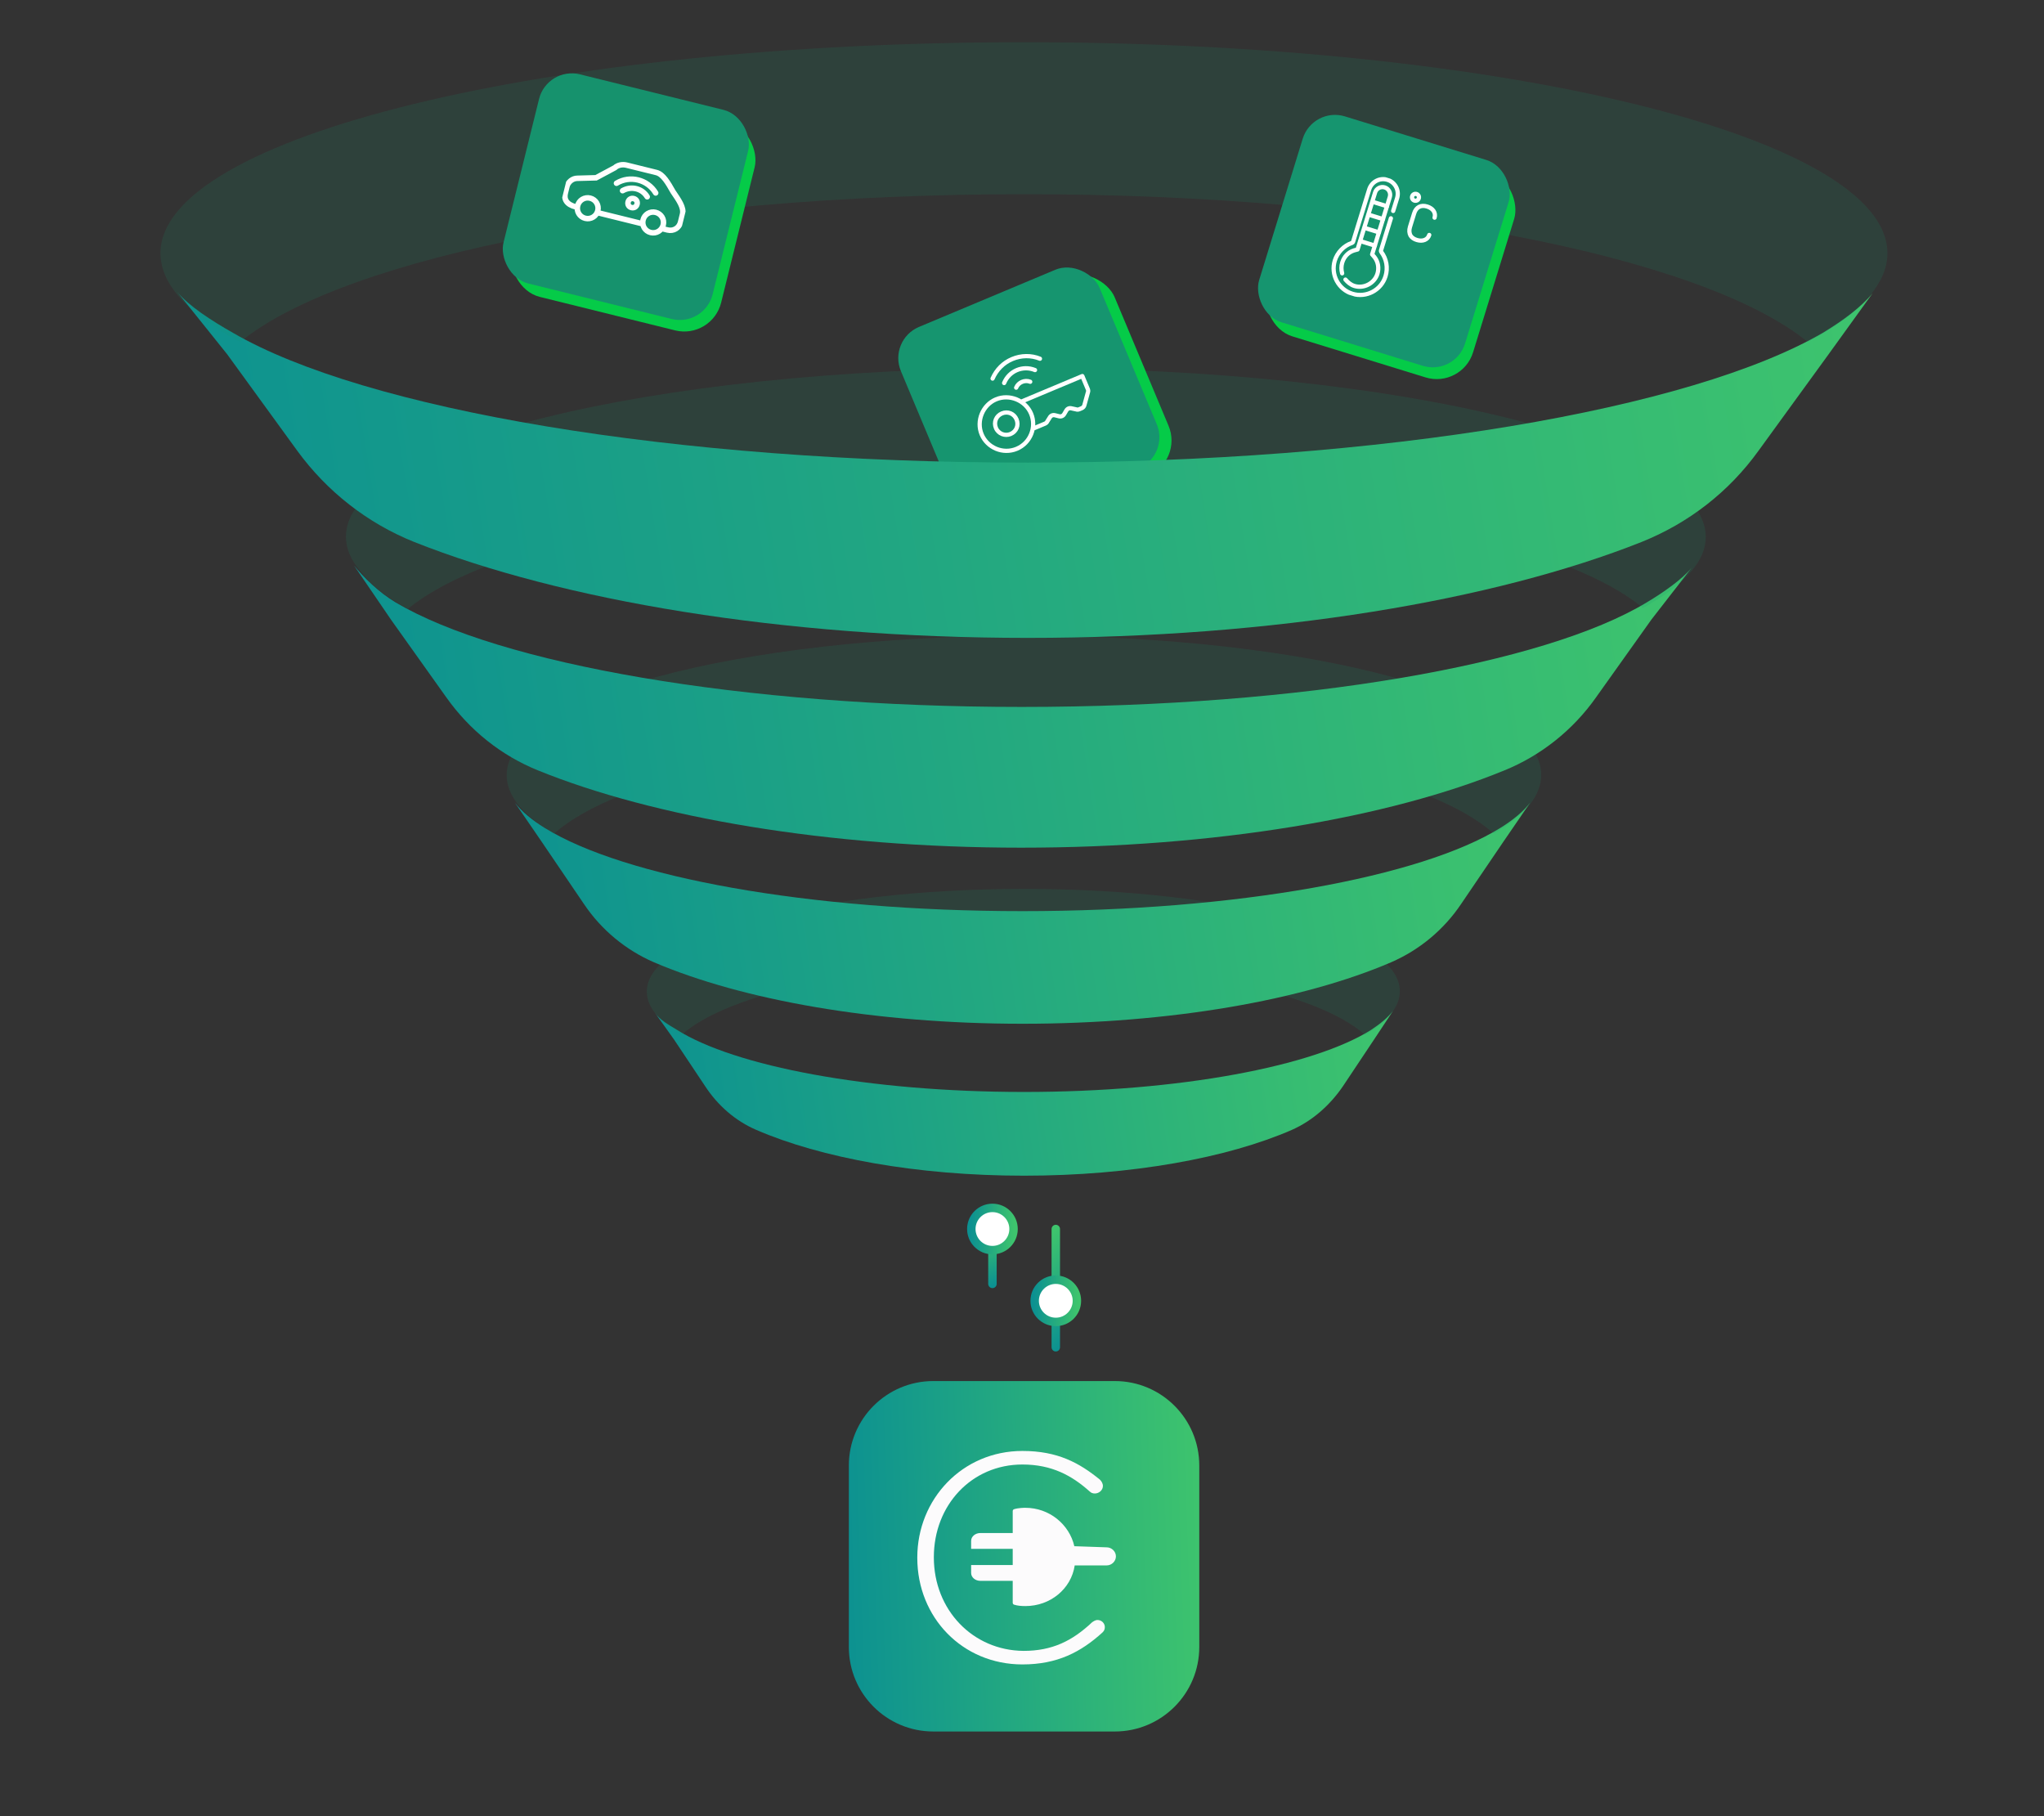 <svg xmlns="http://www.w3.org/2000/svg" width="484" height="430" viewBox="0 0 484 430" fill="none"><rect x="0" y="0" width="484" height="430" fill="#333333" stroke="none"/><path d="M201 347C201 335.954 209.954 327 221 327H263.977C275.023 327 283.977 335.954 283.977 347V389.977C283.977 401.023 275.023 409.977 263.977 409.977H221C209.954 409.977 201 401.023 201 389.977V347Z" fill="url(#paint0_linear_4125_32795)"></path><g clip-path="url(#clip0_4125_32795)"><g clip-path="url(#clip1_4125_32795)"><path fill-rule="evenodd" clip-rule="evenodd" d="M242.1 394.097C250.398 394.097 255.96 391.155 261.066 386.52C261.431 386.163 261.614 385.806 261.614 385.272C261.614 384.291 260.793 383.578 259.881 383.578C259.334 383.578 258.878 383.934 258.604 384.113C253.863 388.57 249.121 390.888 242.373 390.888C230.337 390.799 221.127 381.171 221.127 368.779V368.69C221.127 356.388 230.063 346.76 242.1 346.76C249.121 346.76 253.863 349.434 257.966 353.09C258.331 353.446 258.696 353.624 259.243 353.624C260.246 353.624 261.158 352.822 261.158 351.841C261.158 351.217 260.793 350.683 260.428 350.326C255.595 346.403 250.489 343.551 242.1 343.551C227.875 343.551 217.206 354.962 217.206 368.779V368.869C217.206 382.954 227.875 394.097 242.1 394.097Z" fill="#FCFBFC"></path><path fill-rule="evenodd" clip-rule="evenodd" d="M262.052 366.372C263.237 366.372 264.24 367.353 264.24 368.512C264.24 369.671 263.237 370.651 262.052 370.651H254.483C253.662 376.178 248.738 380.279 242.811 380.279C241.844 380.279 240.948 380.209 240.124 379.947C239.928 379.885 239.802 379.698 239.802 379.492V374.306H232.143C230.957 374.306 229.954 373.504 229.954 372.434V370.562H232.143H239.802V366.729H232.143H229.954V364.857C229.954 363.787 230.957 362.985 232.143 362.985H239.802V357.791C239.802 357.589 239.923 357.405 240.116 357.344C241.174 357.012 242.56 357.012 242.811 357.012C248.465 357.012 253.206 360.934 254.392 366.105L262.052 366.372Z" fill="#FCFBFC"></path></g></g><path d="M242.486 258.549C205.545 258.549 173.899 252.439 160.283 243.835C158.013 242.463 156.248 241.455 155.113 239.834L159.652 246.204L166.965 257.177C169.991 261.791 174.151 265.407 179.068 267.527C194.324 274.135 217.018 278.375 242.486 278.375C267.954 278.375 290.774 274.135 305.903 267.527C310.694 265.407 314.855 261.791 318.007 257.177L325.319 246.204L329.858 239.346C328.723 240.842 326.958 242.338 324.689 243.835C311.072 252.439 279.427 258.549 242.486 258.549Z" fill="url(#paint1_linear_4125_32795)"></path><path opacity="0.15" d="M242.433 210.469C193.132 210.469 153.161 221.413 153.161 234.748C153.161 236.509 153.792 238.144 155.052 239.779C156.187 241.289 157.953 242.799 160.222 244.308C160.6 244.56 160.979 244.811 161.357 245.063C172.201 235.251 204.354 228.08 242.307 228.08C280.26 228.08 312.413 235.251 323.257 245.063C323.635 244.811 324.014 244.56 324.392 244.308C326.661 242.924 328.427 241.415 329.562 239.779C330.822 238.144 331.453 236.509 331.453 234.748C331.705 221.287 291.734 210.469 242.433 210.469Z" fill="#16956F"></path><path d="M242.124 215.735C191.317 215.735 147.714 207.636 129.009 196.048C125.976 194.178 123.575 192.185 121.932 190.066L128.251 199.287L138.235 213.991C142.406 220.221 148.22 224.956 154.792 227.822C175.772 236.794 207.115 242.401 242.124 242.401C277.133 242.401 308.603 236.794 329.456 227.822C336.028 224.956 341.842 220.221 346.013 213.991L355.997 199.287L362.317 190.066C360.674 192.185 358.272 194.178 355.239 196.048C336.534 207.636 292.931 215.735 242.124 215.735Z" fill="url(#paint2_linear_4125_32795)"></path><path opacity="0.15" d="M242.586 150.535C174.85 150.535 119.979 165.262 119.979 183.543C119.979 185.828 120.862 188.113 122.502 190.271C124.142 192.429 126.539 194.461 129.566 196.365C130.071 196.746 130.575 197 131.206 197.38C146.09 184.051 190.239 174.275 242.46 174.275C294.681 174.275 338.83 183.924 353.714 197.38C354.219 197 354.85 196.746 355.354 196.365C358.381 194.461 360.778 192.429 362.418 190.271C364.058 188.113 364.941 185.828 364.941 183.543C365.193 165.262 310.323 150.535 242.586 150.535Z" fill="#16956F"></path><path d="M241.931 167.385C175.319 167.385 118.168 157.16 93.693 142.644C89.656 140.245 86.014 136.594 83.869 133.943L92.558 146.683L105.678 165.113C111.229 172.939 118.673 178.872 127.378 182.407C154.754 193.515 195.883 200.71 241.805 200.71C287.727 200.71 328.855 193.641 356.232 182.407C364.937 178.872 372.507 172.813 377.931 165.113L391.052 146.683L400.563 134.431C398.418 137.082 393.954 140.245 389.917 142.644C365.694 157.287 308.544 167.385 241.931 167.385Z" fill="url(#paint3_linear_4125_32795)"></path><path opacity="0.15" d="M242.788 87.172C153.962 87.172 81.918 105.06 81.918 127.047C81.918 129.905 83.053 132.513 85.325 135.246C87.47 137.855 90.08 140.369 94.117 142.729C94.748 143.102 95.8 143.696 96.557 144.193C116.114 128.044 174.276 115.992 242.914 115.992C311.425 115.992 369.465 127.669 389.021 143.942C389.778 143.569 390.535 143.196 391.166 142.7C395.204 140.339 398.358 137.855 400.503 135.246C402.774 132.637 403.91 129.905 403.91 127.047C403.657 105.06 331.613 87.172 242.788 87.172Z" fill="#16956F"></path><rect x="213.415" y="81.801" width="51.012" height="51.012" rx="9" transform="rotate(-22.747 213.415 81.801)" fill="#05CB48"></rect><rect x="210.235" y="80.5" width="51.012" height="51.012" rx="8" transform="rotate(-22.747 210.235 80.5)" fill="#16956F"></rect><g clip-path="url(#clip2_4125_32795)"><path d="M244.674 101.464L247.438 100.305C247.682 100.203 247.891 100.02 247.986 99.789L248.56 98.879C248.83 98.383 249.318 98.179 249.861 98.334L250.716 98.549C251.259 98.703 251.747 98.499 252.017 98.003L252.463 97.243C252.733 96.747 253.221 96.543 253.763 96.697L254.815 96.926C255.046 97.02 255.324 96.999 255.568 96.897L256.137 96.658C256.462 96.522 256.719 96.223 256.779 95.911L257.613 92.885C257.708 92.654 257.687 92.376 257.585 92.132L256.289 89.043L241.981 95.042M240.758 106.261C237.506 107.624 233.78 106.032 232.45 102.861C231.121 99.691 232.679 95.883 235.85 94.554C239.02 93.224 242.828 94.782 244.157 97.953C245.487 101.123 244.01 104.897 240.758 106.261Z" stroke="white" stroke-miterlimit="10" stroke-linecap="round" stroke-linejoin="round"></path><path d="M239.293 102.764C237.992 103.309 236.411 102.729 235.831 101.347C235.252 99.965 235.865 98.465 237.248 97.886C238.63 97.306 240.13 97.92 240.709 99.302C241.289 100.684 240.675 102.184 239.293 102.764Z" stroke="white" stroke-miterlimit="10" stroke-linecap="round" stroke-linejoin="round"></path><path d="M246.251 84.936C244.174 84.086 241.8 84.125 239.687 85.011C237.573 85.898 235.963 87.529 235.032 89.64" stroke="white" stroke-miterlimit="10" stroke-linecap="round" stroke-linejoin="round"></path><path d="M245.084 87.623C242.199 86.442 238.947 87.806 237.767 90.69" stroke="white" stroke-miterlimit="10" stroke-linecap="round" stroke-linejoin="round"></path><path d="M243.95 90.392C242.681 89.873 241.136 90.521 240.617 91.79" stroke="white" stroke-miterlimit="10" stroke-linecap="round" stroke-linejoin="round"></path></g><path d="M243.393 109.534C158.908 109.534 86.24 96.843 55.186 78.821C50.032 75.902 44.544 72.343 41.904 69.043L53.803 83.897L70.399 106.742C77.439 116.388 86.994 123.876 98.058 128.318C132.883 142.152 185.058 151.036 243.393 151.036C301.729 151.036 353.904 142.152 388.729 128.318C399.793 123.876 409.348 116.515 416.388 106.742L432.984 83.897L443.419 69.429C440.653 72.729 436.629 75.775 431.601 78.821C400.547 96.843 328.005 109.534 243.393 109.534Z" fill="url(#paint4_linear_4125_32795)"></path><path opacity="0.15" d="M242.46 10C129.598 10 38 32.396 38 59.95C38 63.473 39.51 66.871 42.278 70.142C45.046 73.413 49.072 76.433 54.105 79.453C54.986 79.956 55.867 80.459 56.873 80.962C81.66 60.705 155.392 45.984 242.46 45.984C329.529 45.984 403.26 60.705 428.047 80.962C428.928 80.459 429.935 79.956 430.815 79.453C435.974 76.559 440 73.413 442.643 70.142C445.411 66.871 446.921 63.473 446.921 59.95C446.921 32.396 355.448 10 242.46 10Z" fill="#16956F"></path><rect x="312.432" y="28.24" width="51.013" height="51.013" rx="9" transform="rotate(17.125 312.432 28.24)" fill="#05CB48"></rect><rect x="310.825" y="25.203" width="51.013" height="51.013" rx="8" transform="rotate(17.125 310.825 25.203)" fill="#16956F"></rect><g clip-path="url(#clip3_4125_32795)"><path d="M329.353 51.689L327.019 59.263C326.965 59.437 327.026 59.551 327.086 59.665C328.304 61.279 328.698 63.403 328.082 65.405C327.062 68.713 323.532 70.58 320.224 69.561C316.916 68.542 315.048 65.011 316.068 61.703C316.658 59.788 318.206 58.168 320.121 57.519C320.235 57.459 320.349 57.398 320.403 57.224L324.212 44.862C324.775 43.034 326.711 42.01 328.539 42.574C330.367 43.137 331.391 45.073 330.828 46.901L329.889 49.948" stroke="white" stroke-miterlimit="10" stroke-linecap="round" stroke-linejoin="round"></path><path d="M318.591 66.199C319.153 66.849 319.829 67.438 320.7 67.706C322.963 68.404 325.469 67.079 326.166 64.815C326.569 63.509 326.361 62.016 325.471 60.884L324.909 60.234L329.093 46.653C329.388 45.695 328.846 44.67 327.889 44.375C326.931 44.08 325.906 44.623 325.611 45.58L321.453 59.074L320.623 59.294C319.25 59.729 318.265 60.76 317.836 62.153C317.567 63.024 317.587 63.888 317.808 64.718" stroke="white" stroke-miterlimit="10" stroke-linecap="round" stroke-linejoin="round"></path><path d="M339.694 51.539C340.043 50.408 339.326 49.329 337.934 48.9C336.454 48.444 335.315 49.046 334.859 50.526L333.866 53.747C333.625 54.531 333.698 55.221 333.999 55.79C334.327 56.273 334.796 56.608 335.493 56.822C336.885 57.251 338.085 56.763 338.433 55.631" stroke="white" stroke-miterlimit="10" stroke-linecap="round"></path><path d="M335.958 46.956C336.093 46.52 335.852 46.065 335.416 45.931C334.981 45.797 334.526 46.038 334.391 46.473C334.257 46.908 334.498 47.364 334.933 47.498C335.369 47.632 335.824 47.391 335.958 46.956Z" stroke="white" stroke-miterlimit="10" stroke-linecap="round"></path><path d="M322.157 57.098L325.552 58.144" stroke="white" stroke-miterlimit="10" stroke-linecap="round" stroke-linejoin="round"></path><path d="M327.484 51.876L324.089 50.83" stroke="white" stroke-miterlimit="10" stroke-linecap="round" stroke-linejoin="round"></path><path d="M328.423 48.829L325.027 47.783" stroke="white" stroke-miterlimit="10" stroke-linecap="round" stroke-linejoin="round"></path><path d="M323.123 53.963L326.518 55.009" stroke="white" stroke-miterlimit="10" stroke-linecap="round" stroke-linejoin="round"></path></g><rect x="131.337" y="18.619" width="51.011" height="51.011" rx="9" transform="rotate(13.901 131.337 18.619)" fill="#05CB48"></rect><rect x="129.562" y="15.678" width="51.011" height="51.011" rx="8" transform="rotate(13.901 129.562 15.678)" fill="#16926D"></rect><g clip-path="url(#clip4_4125_32795)"><path d="M156.652 54.101L158.066 54.452C159.481 54.802 160.805 54.003 161.155 52.589L161.615 50.731C162.009 49.14 160.679 47.309 159.371 45.39C158.195 43.316 157.019 41.242 155.427 40.849L148.353 39.098C147.381 38.857 146.299 39.058 145.571 39.723L141.136 42.097L136.696 42.218C135.569 42.221 134.51 43.085 134.248 44.146L133.854 45.738C133.504 47.153 134.125 48.433 136.336 48.98M141.443 50.337L152.23 53.007M138.574 51.692C137.247 51.364 136.449 50.04 136.777 48.714C137.105 47.387 138.429 46.589 139.756 46.917C141.082 47.245 141.88 48.569 141.552 49.895C141.224 51.222 139.9 52.02 138.574 51.692ZM154.069 55.057C152.743 54.729 151.944 53.406 152.272 52.079C152.601 50.753 153.924 49.954 155.251 50.283C156.577 50.611 157.376 51.935 157.047 53.261C156.719 54.587 155.395 55.386 154.069 55.057Z" stroke="white" stroke-width="1.3" stroke-miterlimit="10" stroke-linecap="round"></path><path d="M150.051 47.024C149.432 46.871 148.881 47.204 148.728 47.823C148.574 48.442 148.907 48.993 149.526 49.147C150.145 49.3 150.697 48.967 150.85 48.348C151.003 47.729 150.67 47.178 150.051 47.024Z" stroke="white" stroke-width="1.3" stroke-miterlimit="10" stroke-linecap="round"></path><path d="M155.262 45.688C153.332 42.489 149.176 41.46 145.977 43.39" stroke="white" stroke-width="1.3" stroke-miterlimit="10" stroke-linecap="round"></path><path d="M153.253 46.597C152.056 44.611 149.491 43.977 147.417 45.153" stroke="white" stroke-width="1.3" stroke-miterlimit="10" stroke-linecap="round"></path></g><path d="M250 319L250 291" stroke="url(#paint5_linear_4125_32795)" stroke-width="2" stroke-linecap="round"></path><circle cx="5" cy="5" r="5" transform="matrix(1 0 0 -1 245 313)" fill="white" stroke="url(#paint6_linear_4125_32795)" stroke-width="2"></circle><path d="M235 304L235 291" stroke="url(#paint7_linear_4125_32795)" stroke-width="2" stroke-linecap="round"></path><circle cx="5" cy="5" r="5" transform="matrix(1 0 0 -1 230 296)" fill="white" stroke="url(#paint8_linear_4125_32795)" stroke-width="2"></circle><defs><linearGradient id="paint0_linear_4125_32795" x1="200.742" y1="409.86" x2="286.852" y2="407.045" gradientUnits="userSpaceOnUse"><stop stop-color="#0C9191"></stop><stop offset="1" stop-color="#3EC46D"></stop></linearGradient><linearGradient id="paint1_linear_4125_32795" x1="154.57" y1="278.32" x2="332.298" y2="252.301" gradientUnits="userSpaceOnUse"><stop stop-color="#0C9191"></stop><stop offset="1" stop-color="#3EC46D"></stop></linearGradient><linearGradient id="paint2_linear_4125_32795" x1="121.184" y1="242.327" x2="365.404" y2="205.649" gradientUnits="userSpaceOnUse"><stop stop-color="#0C9191"></stop><stop offset="1" stop-color="#3EC46D"></stop></linearGradient><linearGradient id="paint3_linear_4125_32795" x1="82.885" y1="200.616" x2="404.159" y2="150.788" gradientUnits="userSpaceOnUse"><stop stop-color="#0C9191"></stop><stop offset="1" stop-color="#3EC46D"></stop></linearGradient><linearGradient id="paint4_linear_4125_32795" x1="40.656" y1="150.92" x2="447.349" y2="85.801" gradientUnits="userSpaceOnUse"><stop stop-color="#0C9191"></stop><stop offset="1" stop-color="#3EC46D"></stop></linearGradient><linearGradient id="paint5_linear_4125_32795" x1="250.999" y1="319.087" x2="236.511" y2="303.263" gradientUnits="userSpaceOnUse"><stop stop-color="#0C9191"></stop><stop offset="1" stop-color="#3EC46D"></stop></linearGradient><linearGradient id="paint6_linear_4125_32795" x1="-0.031" y1="9.986" x2="10.347" y2="9.647" gradientUnits="userSpaceOnUse"><stop stop-color="#0C9191"></stop><stop offset="1" stop-color="#3EC46D"></stop></linearGradient><linearGradient id="paint7_linear_4125_32795" x1="235.999" y1="304.04" x2="231.136" y2="292.602" gradientUnits="userSpaceOnUse"><stop stop-color="#0C9191"></stop><stop offset="1" stop-color="#3EC46D"></stop></linearGradient><linearGradient id="paint8_linear_4125_32795" x1="-0.031" y1="9.986" x2="10.347" y2="9.647" gradientUnits="userSpaceOnUse"><stop stop-color="#0C9191"></stop><stop offset="1" stop-color="#3EC46D"></stop></linearGradient><clipPath id="clip0_4125_32795"><rect width="50.546" height="50.546" fill="white" transform="translate(217.206 343.551)"></rect></clipPath><clipPath id="clip1_4125_32795"><rect width="48.967" height="50.546" fill="white" transform="translate(217.206 343.551)"></rect></clipPath><clipPath id="clip2_4125_32795"><rect width="29.15" height="29.15" fill="white" transform="translate(224.543 86.356) rotate(-22.747)"></rect></clipPath><clipPath id="clip3_4125_32795"><rect width="29.15" height="29.15" fill="white" transform="translate(318.053 38.865) rotate(17.125)"></rect></clipPath><clipPath id="clip4_4125_32795"><rect width="29.149" height="29.149" fill="white" transform="translate(137.548 28.916) rotate(13.901)"></rect></clipPath></defs></svg>